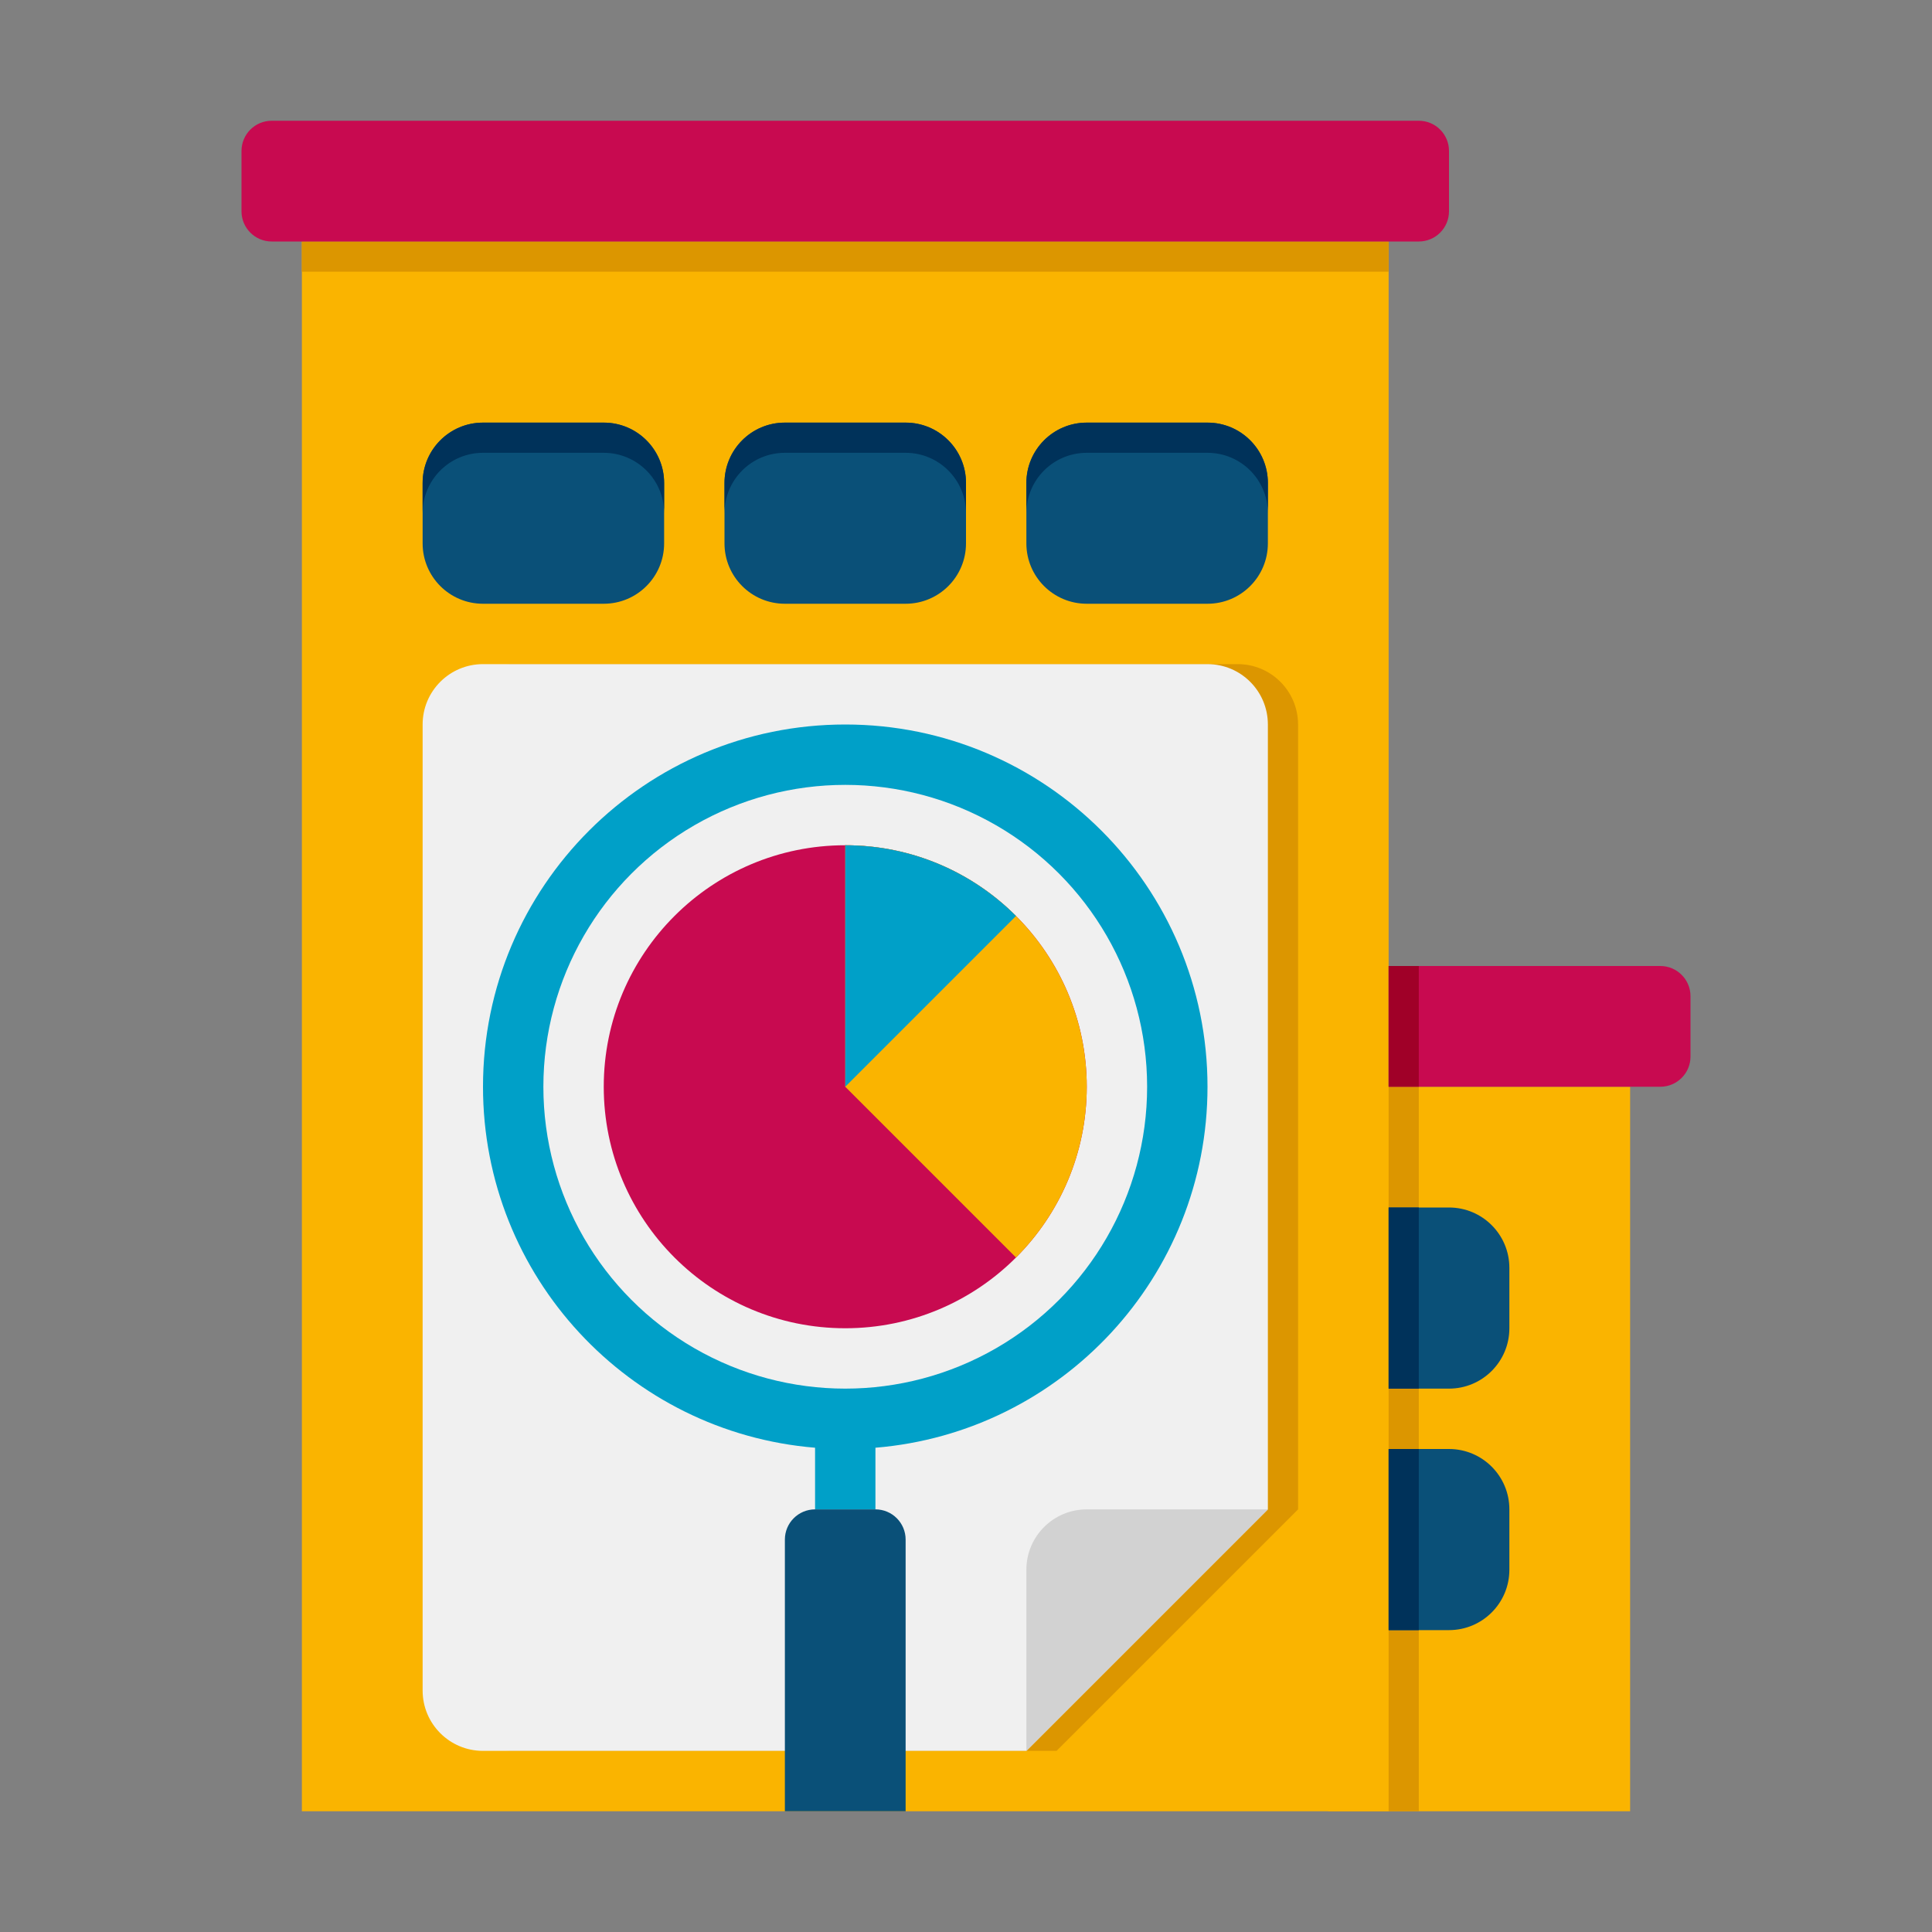 <svg enable-background="new 0 0 64 64" height="512" viewBox="0 0 64 64" width="512" xmlns="http://www.w3.org/2000/svg"><rect x="0" y="0" width="64" height="64" fill="#808080" stroke="none"/><g id="Icons"><g><g><path d="m44 36h10v24h-10z" fill="#fab400"/></g><g><path d="m44 36h3v24h-3z" fill="#dc9600"/></g><g><path d="m10 8h36v52h-36z" fill="#fab400"/></g><g><path d="m10 8h36v1h-36z" fill="#dc9600"/></g><g><path d="m41 22h-24c-1.105 0-2 .895-2 2v32c0 1.105.895 2 2 2h18l8-8v-26c0-1.105-.895-2-2-2z" fill="#dc9600"/></g><g><path d="m47 4h-38c-.552 0-1 .448-1 1v2c0 .552.448 1 1 1h38c.552 0 1-.448 1-1v-2c0-.552-.448-1-1-1z" fill="#c80a50"/></g><g><path d="m20 20h-4c-1.105 0-2-.895-2-2v-2c0-1.105.895-2 2-2h4c1.105 0 2 .895 2 2v2c0 1.105-.895 2-2 2z" fill="#0a5078"/></g><g><path d="m40 20h-4c-1.105 0-2-.895-2-2v-2c0-1.105.895-2 2-2h4c1.105 0 2 .895 2 2v2c0 1.105-.895 2-2 2z" fill="#0a5078"/></g><g><path d="m30 20h-4c-1.105 0-2-.895-2-2v-2c0-1.105.895-2 2-2h4c1.105 0 2 .895 2 2v2c0 1.105-.895 2-2 2z" fill="#0a5078"/></g><g><g><path d="m20 14h-4c-1.105 0-2 .895-2 2v1c0-1.105.895-2 2-2h4c1.105 0 2 .895 2 2v-1c0-1.105-.895-2-2-2z" fill="#00325a"/></g><g><path d="m40 14h-4c-1.105 0-2 .895-2 2v1c0-1.105.895-2 2-2h4c1.105 0 2 .895 2 2v-1c0-1.105-.895-2-2-2z" fill="#00325a"/></g><g><path d="m30 14h-4c-1.105 0-2 .895-2 2v1c0-1.105.895-2 2-2h4c1.105 0 2 .895 2 2v-1c0-1.105-.895-2-2-2z" fill="#00325a"/></g></g><g><path d="m40 22h-24c-1.105 0-2 .895-2 2v32c0 1.105.895 2 2 2h18l8-8v-26c0-1.105-.895-2-2-2z" fill="#f0f0f0"/></g><g><path d="m34 58v-6c0-1.105.895-2 2-2h6z" fill="#d2d2d2"/></g><g><path d="m40 36c0-6.627-5.373-12-12-12s-12 5.373-12 12c0 6.291 4.841 11.45 11 11.958v2.042h2v-2.042c6.159-.508 11-5.667 11-11.958z" fill="#00a0c8"/><g><circle cx="28" cy="36" fill="#f0f0f0" r="10"/></g><g><path d="m29 50h-2c-.552 0-1 .448-1 1v9h4v-9c0-.552-.448-1-1-1z" fill="#0a5078"/></g></g><g><path d="m55 32h-9v4h9c.552 0 1-.448 1-1v-2c0-.552-.448-1-1-1z" fill="#c80a50"/></g><g><g><path d="m48 46h-2v-6h2c1.105 0 2 .895 2 2v2c0 1.105-.895 2-2 2z" fill="#0a5078"/></g><g><path d="m46 40h1v6h-1z" fill="#00325a"/></g><g><path d="m48 54h-2v-6h2c1.105 0 2 .895 2 2v2c0 1.105-.895 2-2 2z" fill="#0a5078"/></g><g><path d="m46 48h1v6h-1z" fill="#00325a"/></g></g><g><path d="m46 32h1v4h-1z" fill="#a00028"/></g><g><g><circle cx="28" cy="36" fill="#c80a50" r="8"/></g><g><path d="m28 28v8l5.657 5.657c1.448-1.448 2.343-3.448 2.343-5.657 0-4.418-3.582-8-8-8z" fill="#fab400"/></g><g><path d="m33.657 30.343c-1.448-1.448-3.448-2.343-5.657-2.343v8z" fill="#00a0c8"/></g></g></g></g></svg>
